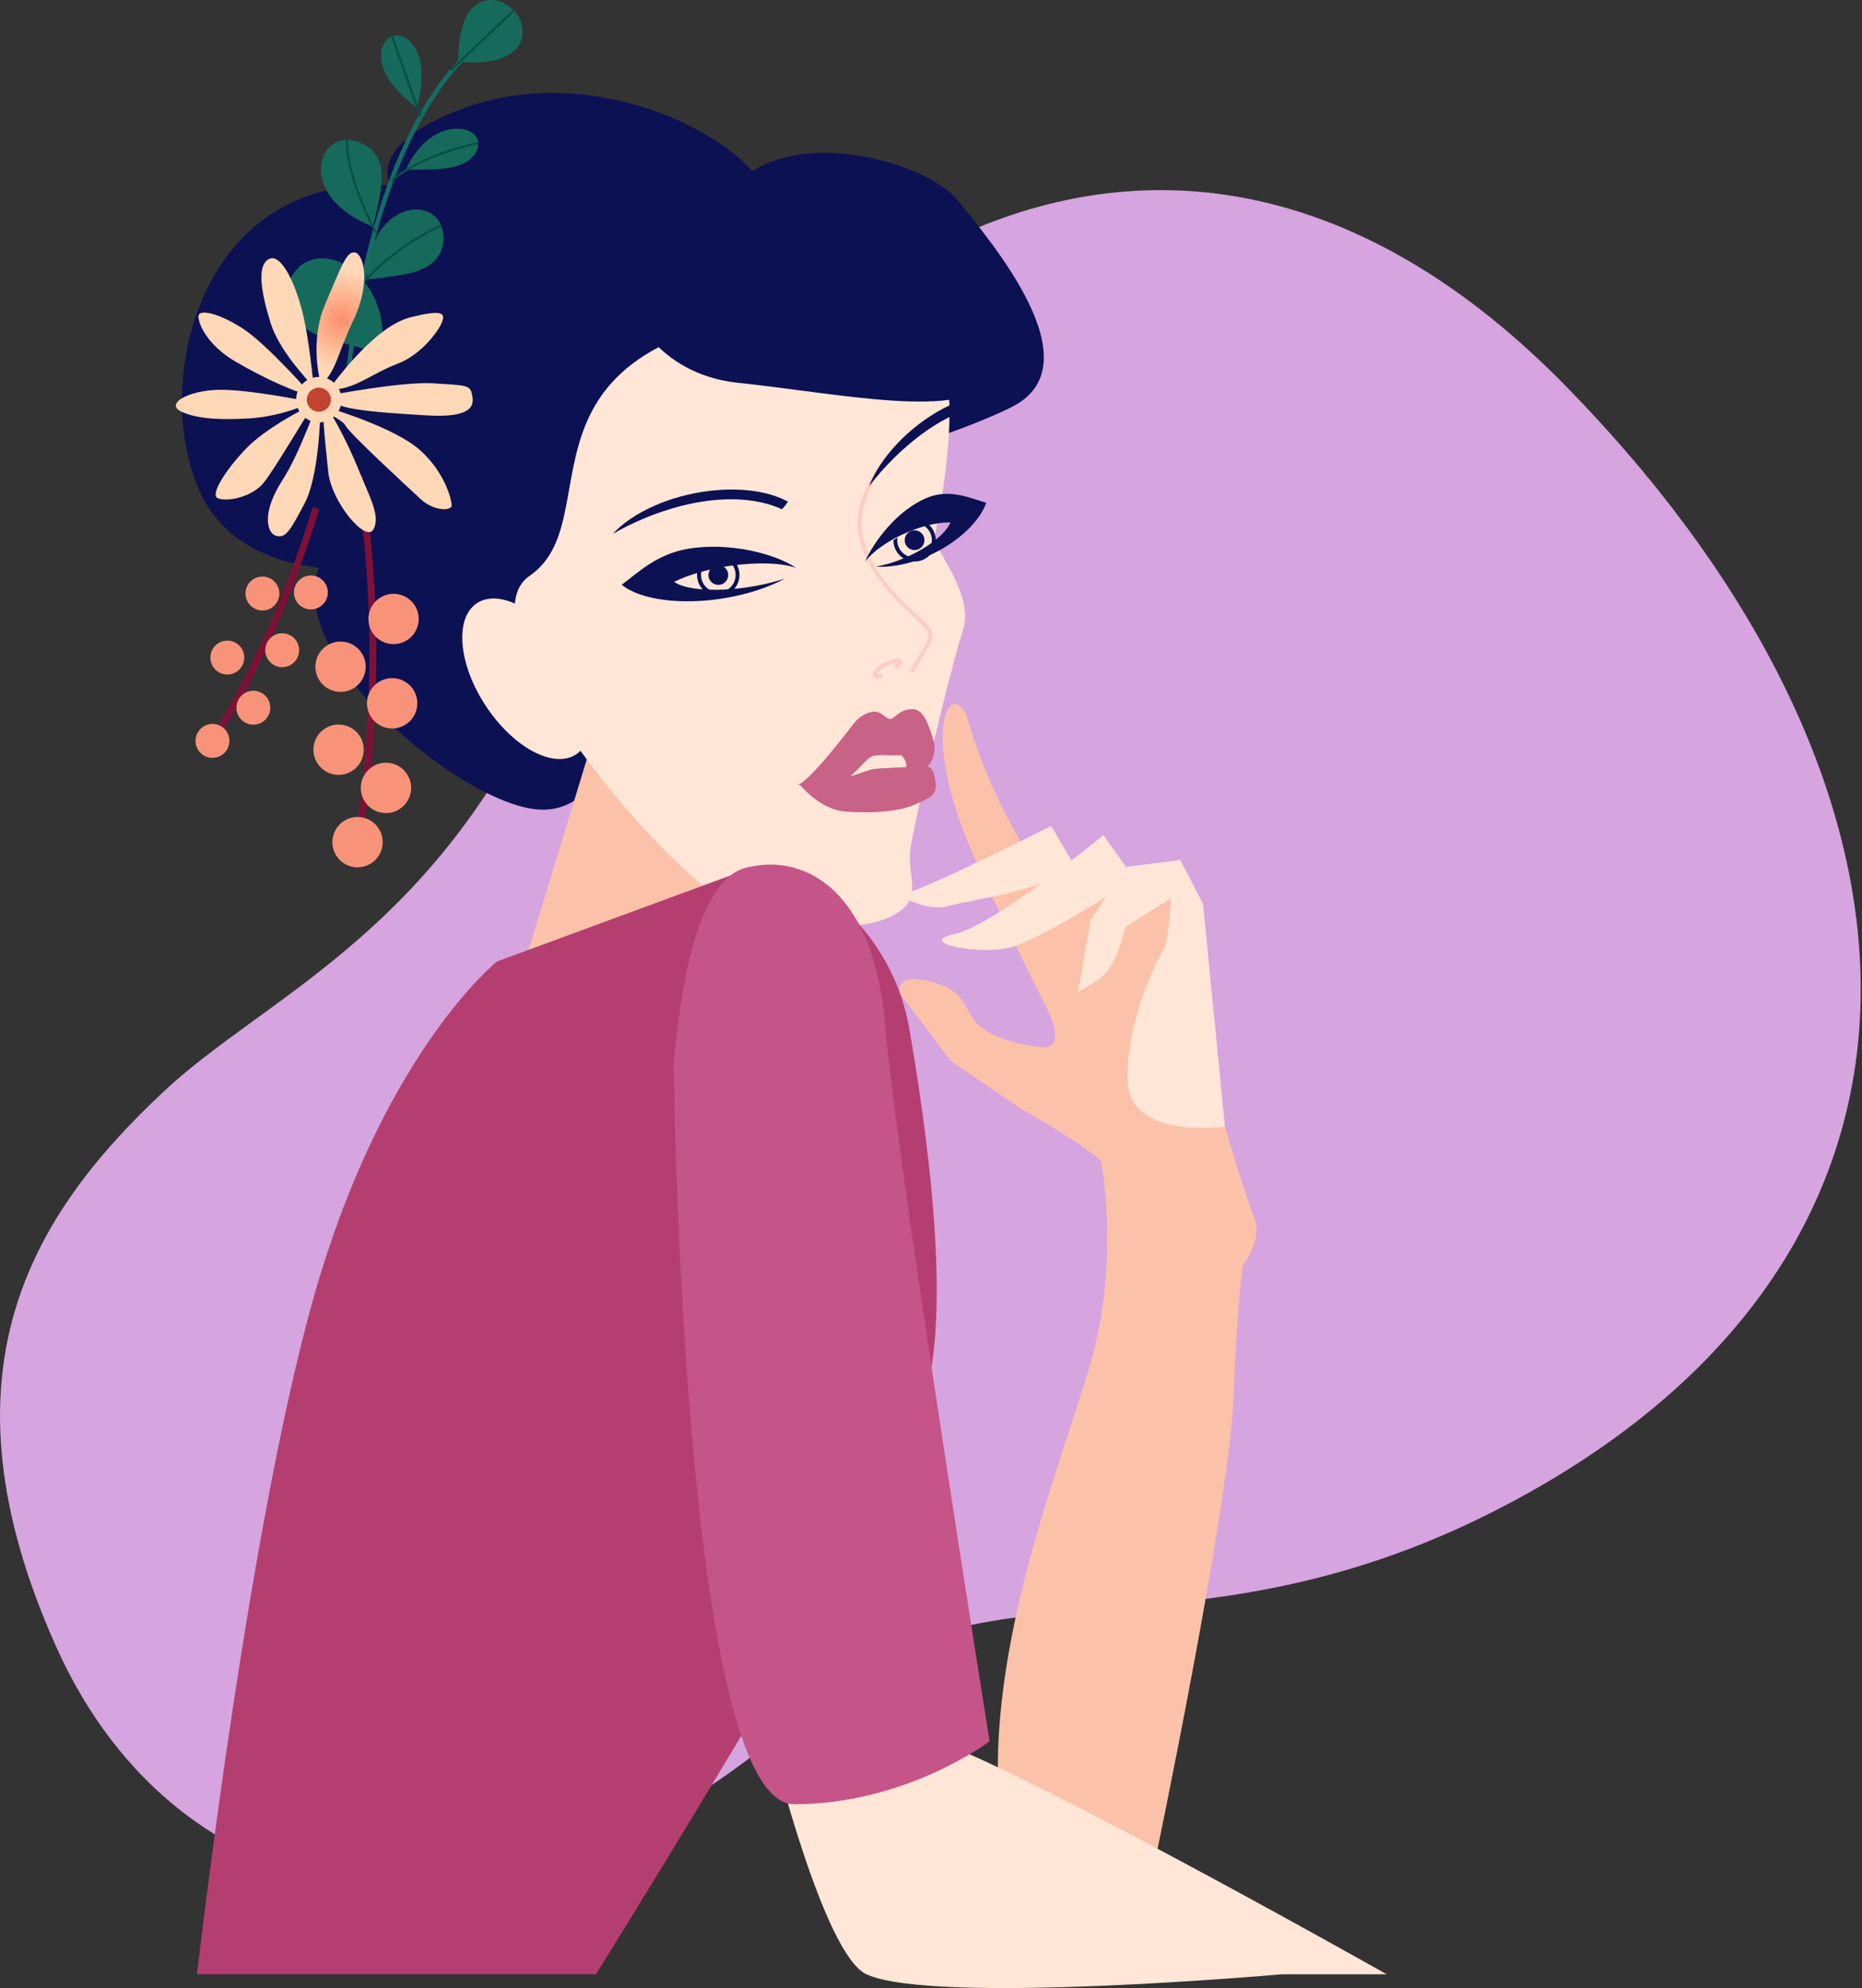 <?xml version="1.0" encoding="UTF-8"?> <svg xmlns="http://www.w3.org/2000/svg" width="1054" height="1125" viewBox="0 0 1054 1125" fill="none"><rect x="0" y="0" width="1054" height="1125" fill="#333333" stroke="none"/> <g clip-path="url(#clip0)"> <path d="M92.64 617.62C149 564.86 242 529.89 306.16 393.77C426.18 139.15 666.68 -5.35 885.8 217.91C1104.92 441.17 1120.32 702.46 864.64 845C676.94 949.6 559.19 874.45 462.94 962.51C283.72 1126.43 101.8 1087.38 32 932.2C-37.8 777.02 17.69 687.76 92.64 617.62Z" fill="#D6A4DE"></path> <path d="M359 375.81C359 375.81 351.42 465.25 301.4 457.67C251.38 450.09 140.67 353.08 190.69 306.09C240.71 259.1 310.44 260.61 283.16 292.44C255.88 324.27 143.7 344 113.38 278.8C83.06 213.6 116.38 78.71 248.29 109.02C380.2 139.33 371.08 165.11 305.9 151.47C240.72 137.83 174 95.38 260.42 62C346.84 28.62 446.87 92.32 434.74 122.64C422.61 152.96 380.17 146.89 413.52 107.48C446.87 68.07 525.7 92.32 542.37 113.54C559.04 134.76 621.2 206 572.69 230.29C524.18 254.58 380.17 295.47 375.63 262.13C371.09 228.79 405.94 356.11 359 375.81Z" fill="#0C1153"></path> <path d="M582.73 484.63C582.73 484.63 559.11 447.63 548.47 409.03C541.65 384.25 522.32 402.44 542.56 462.57C551.78 490 591 567.5 591 567.5C591 567.5 606.24 594.5 589.15 592.5C572.06 590.5 557.15 585.09 551.36 577.23C545.57 569.37 545.36 559.14 524.83 554.94C504.3 550.74 510.19 563.14 510.19 563.14L538.11 600.19L577.22 626.82C577.22 626.82 613.97 647.82 623.22 656.74C632.47 665.66 701.99 674.74 693.39 637.35C684.79 599.96 683.19 505.62 668.34 501.35C653.49 497.08 582.73 484.63 582.73 484.63Z" fill="#FBC2A9"></path> <path d="M637.41 490.52L624.6 472.52C624.6 472.52 562.93 523.6 540.27 528.52C517.61 533.44 555.27 540.77 572.27 535.94C589.27 531.11 627.48 506.57 627.48 506.57L637.41 490.52Z" fill="#FFE6D7"></path> <path d="M662.73 508.29L636.86 524.64C636.86 524.64 632.7 547.46 621.44 554.47L610.19 561.47L617.45 520.42L637.45 490.51L668.09 486.58L681 511.39L693.37 637.39C693.37 637.39 640.06 645.12 638.37 612.17C636.68 579.22 655.37 542.52 658.69 536.78C662.01 531.04 662.73 508.29 662.73 508.29Z" fill="#FFE6D7"></path> <path d="M609 491L595 467.36C595 467.36 520.54 505 512.59 505.15C504.64 505.3 524.15 516.33 536.59 512.71C549.03 509.09 586.49 505 609 491Z" fill="#FFE6D7"></path> <path d="M653.8 1053.09C653.8 1053.09 695.87 852.25 698.24 790.81C700.61 729.37 703.78 715.67 703.78 715.67C703.78 715.67 714.9 700.67 710.16 689.41C705.42 678.15 693.35 637.41 693.35 637.41L623.18 656.8C623.18 656.8 634.36 712.32 617.18 771.74C600 831.16 554.09 939.96 567.1 1036.39C580.11 1132.82 653.8 1053.09 653.8 1053.09Z" fill="#FBC2A9"></path> <path d="M338.87 407.65L294.91 551.65L396.47 527.4L414.66 463.73L338.87 407.65Z" fill="#FBC2A9"></path> <path d="M299.83 325.79C350.75 290.67 269.52 177.24 499.93 172.69C561.14 171.48 529.11 297.75 529.11 304.57C529.11 311.39 551.84 336.4 545.02 356.87C538.2 377.34 517.74 463.73 515.46 479.65C513.18 495.57 522.29 506.94 508.64 516.03C494.99 525.12 476.81 525.13 435.88 522.85C394.95 520.57 255.87 356.11 299.83 325.79Z" fill="#FFE6D7"></path> <path d="M451.51 443.84C451.51 443.84 465.44 447.84 473.02 444.84C480.6 441.84 488.94 431.19 492.02 428.92C495.1 426.65 499.6 427.4 504.9 427.4H510.21C511.241 428.311 512.032 429.461 512.511 430.751C512.991 432.04 513.145 433.427 512.96 434.79C512.39 439.63 523.47 435.36 523.47 435.36C525.819 433.337 527.526 430.673 528.384 427.695C529.242 424.716 529.213 421.552 528.3 418.59C525.18 408.08 522.05 400.69 515.8 401.26C509.55 401.83 508.41 404.38 505.28 406.37C502.15 408.36 499.28 402.11 494.48 402.68C492.43 402.92 487.38 403.81 482.54 410.35C480.67 412.76 457.1 443.65 451.51 443.84Z" fill="#C86286"></path> <path d="M452.37 443.55C452.37 443.55 463.74 458.04 478.52 459.18C493.3 460.32 508.93 459.18 517.17 455.48C525.41 451.78 530.24 450.37 529.68 443.83C529.12 437.29 528.25 431.89 519.16 433.31C510.07 434.73 496.1 434.31 492.44 435.59C483.35 438.72 463.74 445.54 452.37 443.55Z" fill="#C86286"></path> <path d="M507.51 253.41C507.51 253.41 483.63 276.15 487 301.16C490.37 326.17 516.56 346.63 521.11 351.16C525.66 355.69 529.11 359.16 524.52 365.94C521.605 370.336 518.934 374.89 516.52 379.58" stroke="#FBCEC3" stroke-width="2.33" stroke-miterlimit="10" stroke-linecap="round"></path> <path d="M507.7 377.14C513.76 371.08 503.7 374.49 501.06 376C498.12 377.69 490.83 382.83 498.41 382.83" stroke="#FBCEC3" stroke-width="2.33" stroke-miterlimit="10" stroke-linecap="round"></path> <path d="M321.25 368.81C336.76 392.43 338.96 418.39 326.16 426.81C313.36 435.23 290.41 422.89 274.9 399.28C259.39 375.67 257.18 349.7 269.98 341.28C282.78 332.86 305.73 345.2 321.25 368.81Z" fill="#FFE6D7"></path> <path d="M425.27 491L281.27 544.05C281.27 544.05 220.64 592.56 181.27 721.41C141.9 850.26 111.54 1117.05 111.54 1117.05H337.35C337.35 1117.05 508.64 842.7 523.8 789.64C538.96 736.58 523.8 635 514.71 582C505.62 529 461.65 491 425.27 491Z" fill="#B53E71"></path> <path d="M437.4 988.85C437.4 988.85 466.2 1105.9 490.45 1117.07C528.51 1134.6 725.45 1117.07 725.45 1117.07H784.97C784.97 1117.07 552.64 986.07 519.29 981.87C485.94 977.67 437.4 988.85 437.4 988.85Z" fill="#FFE6D7"></path> <path d="M381.31 600.83C382.83 594.89 387.37 499.89 422.24 490.98C457.11 482.07 495 505.83 501.06 580C507.12 654.17 560.18 985.24 560.18 985.24C560.18 985.24 513.18 1020.86 449.52 1020.86C385.86 1020.86 381.31 600.83 381.31 600.83Z" fill="#C55489"></path> <path d="M422.44 332.38C403.73 335.04 387.66 333.58 381.6 329.22C389.33 325.33 400.76 321.93 413.6 320.11C429.18 317.89 442.9 318.54 450.6 321.33C439.72 313.71 413.47 306.43 389.31 310.54C371.97 313.49 361.31 323.82 351.93 330.86C362.19 339.29 385.38 342.66 410.67 338.36C423.67 336.14 435.25 332.23 444.14 327.44C437.064 329.714 429.803 331.367 422.44 332.38Z" fill="#0C1153"></path> <path d="M384.75 286.47C371.508 289.99 358.783 295.228 346.9 302.05C357.9 290.13 378.69 280.41 401.97 277.71C419.97 275.62 435.71 278.16 446.07 283.86C445.038 285.37 443.899 286.804 442.66 288.15C428.18 281.51 408 280.42 384.75 286.47Z" fill="#0C1153"></path> <path d="M409.85 336.87C407.564 337.518 405.137 337.472 402.877 336.74C400.617 336.007 398.626 334.62 397.155 332.754C395.684 330.888 394.8 328.627 394.615 326.259C394.43 323.89 394.952 321.52 396.116 319.448C397.279 317.377 399.032 315.697 401.151 314.623C403.269 313.548 405.66 313.126 408.018 313.411C410.377 313.696 412.598 314.675 414.4 316.224C416.202 317.773 417.504 319.821 418.14 322.11C418.99 325.167 418.595 328.435 417.041 331.201C415.488 333.967 412.902 336.005 409.85 336.87ZM403.96 315.87C402.094 316.395 400.426 317.462 399.167 318.935C397.908 320.408 397.113 322.222 396.885 324.147C396.656 326.071 397.003 328.02 397.882 329.748C398.761 331.475 400.132 332.903 401.823 333.851C403.513 334.799 405.447 335.225 407.379 335.074C409.311 334.923 411.155 334.202 412.678 333.004C414.201 331.805 415.334 330.181 415.934 328.338C416.534 326.495 416.575 324.516 416.05 322.65C415.335 320.166 413.668 318.064 411.412 316.801C409.155 315.539 406.491 315.219 404 315.91L403.96 315.87Z" fill="#0C1153"></path> <path d="M412 323.83C412.299 324.894 412.275 326.023 411.932 327.074C411.589 328.124 410.943 329.05 410.074 329.733C409.205 330.417 408.154 330.827 407.052 330.913C405.95 330.999 404.847 330.756 403.883 330.215C402.919 329.675 402.137 328.861 401.636 327.876C401.135 326.891 400.937 325.779 401.067 324.681C401.197 323.584 401.65 322.55 402.368 321.709C403.085 320.869 404.036 320.26 405.1 319.96C406.528 319.563 408.055 319.747 409.348 320.472C410.641 321.197 411.595 322.404 412 323.83Z" fill="#0C1153"></path> <path d="M511.71 315.83C525 310.26 535.28 302.12 538 295.63C531.67 295.42 523 297.23 513.91 301.05C502.85 305.68 493.91 312.05 489.63 317.86C494.63 306.39 508.4 287.86 525.76 281.26C538.21 276.54 549.97 282.13 558.31 284.48C554.01 296.41 539.55 309.29 521.39 316.17C512.04 319.72 503.15 321.12 495.78 320.6C501.252 319.614 506.596 318.013 511.71 315.83Z" fill="#0C1153"></path> <path d="M512.1 305.84C512.14 306.944 512.507 308.012 513.154 308.908C513.801 309.805 514.699 310.489 515.735 310.875C516.771 311.261 517.898 311.331 518.973 311.076C520.049 310.822 521.025 310.254 521.778 309.445C522.531 308.636 523.028 307.622 523.205 306.531C523.381 305.44 523.231 304.321 522.772 303.316C522.313 302.31 521.566 301.463 520.626 300.882C519.686 300.301 518.595 300.011 517.49 300.05C516.756 300.074 516.033 300.244 515.364 300.548C514.695 300.853 514.093 301.287 513.592 301.825C513.091 302.363 512.702 302.994 512.446 303.683C512.19 304.372 512.072 305.105 512.1 305.84Z" fill="#0C1153"></path> <path d="M527.48 305.3C527.57 307.898 526.625 310.425 524.852 312.326C523.079 314.226 520.623 315.345 518.025 315.435C515.427 315.525 512.9 314.58 511 312.806C509.099 311.033 507.98 308.578 507.89 305.98C507.875 305.358 507.915 304.735 508.01 304.12C507.24 304.63 506.47 305.12 505.73 305.67C505.73 305.8 505.73 305.93 505.73 306.06C505.787 308.109 506.368 310.109 507.418 311.87C508.467 313.631 509.95 315.094 511.726 316.119C513.501 317.144 515.509 317.697 517.559 317.725C519.609 317.754 521.631 317.257 523.434 316.281C525.238 315.306 526.761 313.885 527.859 312.154C528.957 310.423 529.593 308.44 529.707 306.393C529.821 304.346 529.409 302.305 528.509 300.462C527.61 298.62 526.254 297.039 524.57 295.87C523.7 296.19 522.83 296.53 521.97 296.87C523.569 297.64 524.927 298.833 525.898 300.318C526.869 301.804 527.416 303.526 527.48 305.3Z" fill="#0C1153"></path> <path d="M550 230.92C549.62 228.92 549.17 226.92 548.69 224.97C543.612 226.544 538.694 228.593 534 231.09C514.16 241.62 498.4 258.81 491.95 275.09C500.354 264.167 510.177 254.414 521.16 246.09C531.11 238.66 540.83 233.69 550 230.92Z" fill="#0C1153"></path> <path d="M269.93 26.39C269.93 26.39 213.73 62.39 196.93 212.49" stroke="#136D63" stroke-width="2.54" stroke-miterlimit="10"></path> <path d="M285.33 32.32C298.75 26.59 297.94 13.32 290.8 5.91C283.87 -1.68 270.62 -3.34 264 9.24C261 14.18 259.13 26.98 259.36 34.89C267.3 35.8 279.17 35.41 285.33 32.32Z" fill="#166A5B"></path> <path d="M290.81 5.92L255.24 39.75" stroke="#055146" stroke-width="1.27" stroke-miterlimit="10"></path> <path d="M238.361 38C236.761 24 227.901 18.16 221.921 20.49C215.831 22.54 212.621 32.76 219.821 44.42C222.591 49.3 230.671 57.18 235.901 60.87C237.761 54.69 239.401 44.61 238.361 38Z" fill="#166A5B"></path> <path d="M221.931 20.44L237.891 65.74" stroke="#055146" stroke-width="1.27" stroke-miterlimit="10"></path> <path d="M216 100.16C216.06 92.5 213.82 87.87 210.17 84.56C209.237 83.737 208.233 82.997 207.17 82.35C206.099 81.694 204.976 81.129 203.81 80.66C201.423 79.674 198.863 79.177 196.28 79.2C193.668 79.148 191.098 79.864 188.89 81.26C187.699 82.013 186.624 82.936 185.7 84C184.736 85.171 183.938 86.47 183.33 87.86C180.72 93.68 181.04 102.16 186.2 110.03C188.2 113.34 192.27 117.38 196.98 120.71C201.301 123.85 206.063 126.333 211.11 128.08C212.22 123.88 213.48 118.65 214.47 113.6C215.46 108.55 216.19 103.77 216 100.16Z" fill="#166A5B"></path> <path d="M196.29 79.19C196.29 101.97 212.7 131.4 212.7 131.4" stroke="#055146" stroke-width="1.27" stroke-miterlimit="10"></path> <path d="M252.32 95.25C258.75 94.42 263.18 92.52 266.24 89.95C269.3 87.38 270.86 84.16 270.71 80.95C270.71 77.74 267.95 74.57 263.23 73.33C258.51 72.09 251.85 72.8 245.23 76.95C241.743 79.219 238.669 82.067 236.14 85.37C234.753 87.136 233.477 88.986 232.32 90.91C231.375 92.554 230.53 94.254 229.79 96C231.44 96.07 233.31 96.08 235.24 96C237.17 95.92 239.24 96 241.24 95.94C244.945 95.981 248.649 95.751 252.32 95.25Z" fill="#166A5B"></path> <path d="M270.72 81C270.72 81 242.19 85.92 221.8 101.87" stroke="#055146" stroke-width="1.27" stroke-miterlimit="10"></path> <path d="M165.28 156.19C169.36 158.74 203.65 175.7 215.19 200.9L165.28 156.19Z" fill="#166A5B"></path> <path d="M206.94 160.46C203.611 155.823 199.272 152.004 194.25 149.29C190.421 147.211 186.127 146.138 181.77 146.17C178.222 146.214 174.757 147.253 171.77 149.17C171.066 149.607 170.397 150.098 169.77 150.64C169.2 151.19 168.65 151.76 168.11 152.36C167.015 153.539 166.047 154.829 165.22 156.21C164.345 157.562 163.696 159.049 163.3 160.61C163.112 161.419 162.985 162.242 162.92 163.07C162.812 163.889 162.758 164.714 162.76 165.54C162.766 168.939 163.467 172.302 164.82 175.42C166.249 178.714 168.358 181.669 171.01 184.09C174.131 186.873 177.742 189.05 181.66 190.51C185.1 192.12 190.99 193.25 197.15 194.85C200.15 195.67 203.49 196.54 206.5 197.6L208.82 198.38C209.56 198.65 210.26 198.95 210.98 199.23L215.12 200.9C215.532 199.466 215.865 198.01 216.12 196.54C216.26 195.74 216.39 194.9 216.5 194.04C216.61 193.18 216.61 192.35 216.63 191.47C216.706 189.626 216.662 187.779 216.5 185.94C216.32 184.09 216.05 182.17 215.69 180.22C214.18 172.64 210.87 165.31 206.94 160.46Z" fill="#166A5B"></path> <path d="M235.62 153.53C242.91 151.24 247.17 147.37 249.39 142.58C250.462 140.232 251.039 137.69 251.087 135.109C251.136 132.529 250.653 129.966 249.67 127.58C247.87 122.77 243.13 119.1 236.98 118.58C230.83 118.06 223.27 120.71 217.13 128.16C215.591 129.965 214.272 131.945 213.2 134.06C210.585 139.273 208.848 144.882 208.06 150.66C207.739 153.157 207.636 155.676 207.75 158.19C209.97 157.95 212.37 157.59 214.86 157.25L222.47 156.25C227.46 155.51 232.22 154.83 235.62 153.53Z" fill="#166A5B"></path> <path d="M249.69 127.58C249.69 127.58 222.47 139.58 205.35 160.58" stroke="#055146" stroke-width="1.27" stroke-miterlimit="10"></path> <path d="M120.31 419.2C120.31 419.2 154.12 369 178.83 287.63" stroke="#7E1037" stroke-width="3.89" stroke-miterlimit="10"></path> <path d="M202.38 476.5C202.38 476.5 221.43 378.78 203.12 269.59" stroke="#7E1037" stroke-width="3.89" stroke-miterlimit="10"></path> <path d="M191 485.05C189.309 482.799 188.323 480.096 188.167 477.284C188.011 474.472 188.693 471.677 190.125 469.252C191.558 466.828 193.678 464.882 196.216 463.662C198.755 462.442 201.598 462.002 204.386 462.398C207.174 462.794 209.783 464.007 211.881 465.885C213.98 467.764 215.475 470.222 216.176 472.949C216.878 475.677 216.755 478.551 215.823 481.209C214.891 483.867 213.192 486.188 210.94 487.88C207.92 490.147 204.123 491.122 200.385 490.591C196.646 490.061 193.271 488.068 191 485.05Z" fill="#F8937A"></path> <path d="M207.11 454.38C205.412 452.13 204.42 449.426 204.26 446.611C204.1 443.796 204.779 440.997 206.211 438.569C207.643 436.14 209.764 434.192 212.305 432.97C214.845 431.748 217.692 431.307 220.483 431.704C223.274 432.102 225.884 433.318 227.983 435.201C230.082 437.083 231.576 439.546 232.274 442.277C232.972 445.009 232.843 447.886 231.904 450.544C230.965 453.203 229.259 455.523 227 457.21C223.985 459.466 220.199 460.435 216.47 459.905C212.742 459.374 209.376 457.388 207.11 454.38Z" fill="#F8937A"></path> <path d="M180.28 432.75C178.587 430.499 177.6 427.796 177.443 424.983C177.287 422.171 177.968 419.375 179.401 416.949C180.833 414.524 182.953 412.578 185.492 411.358C188.031 410.137 190.874 409.697 193.663 410.093C196.452 410.489 199.061 411.703 201.16 413.582C203.259 415.461 204.753 417.92 205.454 420.649C206.154 423.377 206.03 426.252 205.097 428.91C204.164 431.568 202.463 433.889 200.21 435.58C198.716 436.703 197.015 437.521 195.205 437.987C193.394 438.453 191.51 438.557 189.659 438.294C187.808 438.032 186.027 437.407 184.418 436.455C182.809 435.504 181.403 434.245 180.28 432.75Z" fill="#F8937A"></path> <path d="M210.6 406.49C208.909 404.238 207.923 401.536 207.767 398.724C207.611 395.912 208.293 393.117 209.726 390.692C211.158 388.267 213.278 386.322 215.816 385.102C218.355 383.882 221.198 383.442 223.986 383.838C226.774 384.234 229.383 385.447 231.482 387.325C233.58 389.204 235.075 391.662 235.776 394.389C236.478 397.117 236.355 399.991 235.423 402.649C234.491 405.307 232.792 407.628 230.54 409.32C229.045 410.444 227.344 411.262 225.532 411.728C223.721 412.194 221.836 412.298 219.984 412.035C218.133 411.772 216.351 411.147 214.741 410.196C213.131 409.245 211.724 407.985 210.6 406.49Z" fill="#F8937A"></path> <path d="M181.38 385.79C179.688 383.539 178.702 380.836 178.547 378.024C178.391 375.212 179.073 372.417 180.505 369.992C181.938 367.568 184.058 365.622 186.596 364.402C189.134 363.182 191.978 362.742 194.766 363.138C197.554 363.534 200.163 364.747 202.261 366.625C204.36 368.504 205.854 370.962 206.556 373.689C207.258 376.417 207.135 379.291 206.203 381.949C205.271 384.607 203.572 386.928 201.32 388.62C199.825 389.744 198.123 390.562 196.312 391.028C194.501 391.494 192.616 391.598 190.764 391.335C188.912 391.073 187.131 390.448 185.52 389.496C183.91 388.545 182.503 387.285 181.38 385.79Z" fill="#F8937A"></path> <path d="M211.4 358.76C209.71 356.51 208.726 353.809 208.571 350.999C208.416 348.189 209.098 345.397 210.53 342.974C211.962 340.552 214.08 338.608 216.616 337.389C219.153 336.171 221.994 335.731 224.78 336.127C227.566 336.523 230.172 337.735 232.269 339.612C234.366 341.489 235.86 343.945 236.561 346.67C237.262 349.396 237.139 352.268 236.208 354.923C235.277 357.579 233.579 359.899 231.33 361.59C229.836 362.715 228.135 363.534 226.325 364C224.514 364.466 222.629 364.571 220.778 364.308C218.927 364.046 217.146 363.42 215.537 362.468C213.927 361.516 212.522 360.256 211.4 358.76Z" fill="#F8937A"></path> <path d="M112 424.07C111.036 422.434 110.579 420.549 110.686 418.653C110.794 416.757 111.461 414.936 112.604 413.419C113.747 411.903 115.314 410.759 117.106 410.133C118.899 409.507 120.837 409.427 122.676 409.903C124.514 410.378 126.17 411.388 127.434 412.805C128.698 414.222 129.514 415.982 129.778 417.863C130.042 419.743 129.742 421.66 128.916 423.37C128.091 425.08 126.777 426.507 125.14 427.47C122.946 428.761 120.33 429.128 117.866 428.49C115.402 427.853 113.292 426.263 112 424.07Z" fill="#F8937A"></path> <path d="M135.14 405.31C134.176 403.674 133.719 401.789 133.826 399.893C133.934 397.997 134.601 396.176 135.744 394.659C136.887 393.143 138.454 391.999 140.247 391.373C142.039 390.747 143.977 390.667 145.816 391.143C147.654 391.618 149.31 392.628 150.574 394.045C151.839 395.462 152.654 397.222 152.918 399.103C153.182 400.983 152.882 402.9 152.056 404.61C151.231 406.32 149.917 407.747 148.28 408.71C146.087 410.001 143.47 410.368 141.006 409.73C138.542 409.093 136.432 407.503 135.14 405.31Z" fill="#F8937A"></path> <path d="M120.41 376.93C119.445 375.295 118.986 373.41 119.092 371.514C119.198 369.618 119.863 367.796 121.005 366.278C122.147 364.76 123.713 363.616 125.505 362.988C127.298 362.361 129.236 362.279 131.075 362.754C132.914 363.228 134.571 364.237 135.836 365.653C137.101 367.07 137.918 368.829 138.183 370.71C138.448 372.59 138.149 374.507 137.324 376.218C136.5 377.928 135.186 379.356 133.55 380.32C132.465 380.961 131.264 381.382 130.016 381.558C128.768 381.735 127.498 381.664 126.277 381.349C125.057 381.034 123.911 380.482 122.904 379.724C121.897 378.965 121.05 378.016 120.41 376.93Z" fill="#F8937A"></path> <path d="M167.71 340.09C166.744 338.455 166.286 336.57 166.391 334.674C166.497 332.778 167.163 330.956 168.305 329.438C169.447 327.92 171.013 326.775 172.805 326.148C174.598 325.521 176.536 325.439 178.375 325.913C180.214 326.388 181.87 327.397 183.136 328.813C184.401 330.229 185.218 331.989 185.483 333.87C185.748 335.75 185.449 337.667 184.624 339.378C183.8 341.088 182.486 342.516 180.85 343.48C178.657 344.769 176.042 345.136 173.579 344.501C171.116 343.865 169.006 342.279 167.71 340.09Z" fill="#F8937A"></path> <path d="M151.47 372.77C150.506 371.134 150.049 369.249 150.157 367.353C150.264 365.457 150.931 363.636 152.074 362.119C153.217 360.602 154.784 359.459 156.577 358.833C158.369 358.207 160.308 358.127 162.146 358.602C163.984 359.078 165.64 360.088 166.905 361.505C168.169 362.922 168.984 364.682 169.248 366.563C169.512 368.443 169.212 370.36 168.386 372.07C167.561 373.78 166.247 375.207 164.61 376.17C163.525 376.812 162.323 377.233 161.075 377.41C159.826 377.586 158.555 377.514 157.334 377.198C156.113 376.882 154.967 376.329 153.961 375.569C152.954 374.809 152.108 373.858 151.47 372.77Z" fill="#F8937A"></path> <path d="M140.28 340.69C139.316 339.054 138.859 337.169 138.966 335.273C139.074 333.377 139.741 331.556 140.884 330.039C142.027 328.523 143.593 327.379 145.386 326.753C147.179 326.127 149.117 326.047 150.956 326.523C152.794 326.998 154.45 328.009 155.714 329.425C156.978 330.842 157.794 332.602 158.058 334.483C158.321 336.364 158.022 338.28 157.196 339.99C156.37 341.7 155.056 343.127 153.42 344.09C151.226 345.381 148.61 345.748 146.146 345.11C143.682 344.473 141.572 342.883 140.28 340.69Z" fill="#F8937A"></path> <path d="M181.76 217.82C181.76 217.82 174.61 194.23 184.04 172.16C193.47 150.09 196.22 142.04 200.93 142.84C205.64 143.64 210.17 159.49 200.31 180.51C190.45 201.53 190.57 209.4 181.76 217.82Z" fill="url(#paint0_radial)"></path> <path d="M186.21 220.42C186.21 220.42 210.63 185.26 231.81 179.7C252.99 174.14 251.45 178.52 250.23 182.18C249.01 185.84 239.49 200.38 224.77 205.92C210.05 211.46 200.23 221 186.21 220.42Z" fill="url(#paint1_radial)"></path> <path d="M177.54 219.14C177.54 219.14 175.11 190.62 170.54 174.04C165.97 157.46 158.26 142.52 151.71 146.86C145.16 151.2 148.24 166.78 153.13 182.61C158.02 198.44 173.67 214.36 177.54 219.14Z" fill="url(#paint2_radial)"></path> <path d="M176.36 223.52C176.36 223.52 150.98 194.52 137.19 185.72C123.4 176.92 112.89 174.99 112.39 178.6C111.89 182.21 116.59 194.84 133.3 204.6C150.01 214.36 169.54 223.21 176.36 223.52Z" fill="url(#paint3_radial)"></path> <path d="M174.79 227.19C174.79 227.19 141.04 220.25 123.86 220.56C106.68 220.87 93.15 228.49 102.74 232.94C112.33 237.39 126.67 237.6 141.31 236.72C155.95 235.84 173.18 230.16 174.79 227.19Z" fill="url(#paint4_radial)"></path> <path d="M186.76 223.61C186.76 223.61 227.51 215.79 245.14 216.89C262.77 217.99 265.98 217.79 266.98 222.39C267.98 226.99 271.07 236.84 241.57 235.03C212.07 233.22 184.38 231.64 186.76 223.61Z" fill="url(#paint5_radial)"></path> <path d="M188 231.42C188 231.42 224.07 242.17 238.1 255C252.13 267.83 255.52 282.63 255.72 285.84C255.92 289.05 245.91 289.65 237.94 282.24C229.97 274.83 198.11 245.51 195.69 241C193.27 236.49 183.5 234.92 188 231.42Z" fill="url(#paint6_radial)"></path> <path d="M172.88 231.25C170.76 231.74 150.27 242.64 139.8 253.3C129.33 263.96 118.44 279.67 123.23 281.89C128.02 284.11 142.56 281.45 149.23 273.17C155.9 264.89 173.12 235.17 175.13 232.91C177.14 230.65 172.88 231.25 172.88 231.25Z" fill="url(#paint7_radial)"></path> <path d="M181.31 234.33C181.31 234.33 180.55 269.5 172.5 284.68C164.45 299.86 161.87 304.68 156.4 303.2C150.93 301.72 148.09 290.08 159.56 272.2C171.03 254.32 179.1 227.3 180.26 228.67C181.42 230.04 181.31 234.33 181.31 234.33Z" fill="url(#paint8_radial)"></path> <path d="M184.61 229.47C191.33 240.345 197.165 251.741 202.06 263.55C209.22 281.4 215.57 291.78 211.38 299.55C207.19 307.32 187.52 284.14 185.76 266.68C184 249.22 181 223.24 184.61 229.47Z" fill="url(#paint9_radial)"></path> <path d="M193.32 225.38C193.472 227.919 192.867 230.446 191.583 232.641C190.299 234.836 188.393 236.601 186.105 237.713C183.818 238.825 181.252 239.233 178.733 238.887C176.213 238.541 173.853 237.456 171.95 235.768C170.048 234.081 168.688 231.867 168.043 229.407C167.398 226.947 167.498 224.351 168.328 221.947C169.159 219.543 170.683 217.44 172.709 215.903C174.735 214.365 177.172 213.463 179.71 213.31C181.397 213.207 183.087 213.438 184.684 213.989C186.281 214.541 187.754 215.401 189.019 216.522C190.283 217.644 191.313 219.003 192.051 220.523C192.79 222.043 193.221 223.693 193.32 225.38Z" fill="url(#paint10_radial)"></path> <path d="M187.28 225.74C187.361 227.084 187.041 228.422 186.361 229.585C185.681 230.748 184.672 231.682 183.461 232.272C182.25 232.861 180.892 233.077 179.558 232.895C178.223 232.712 176.973 232.137 175.966 231.244C174.958 230.351 174.237 229.179 173.895 227.876C173.554 226.574 173.606 225.199 174.045 223.926C174.484 222.653 175.291 221.539 176.364 220.724C177.436 219.91 178.726 219.432 180.07 219.35C180.963 219.296 181.858 219.418 182.704 219.71C183.55 220.002 184.33 220.458 184.999 221.051C185.669 221.645 186.215 222.364 186.606 223.169C186.998 223.973 187.227 224.847 187.28 225.74Z" fill="#C24330"></path> <path d="M349.86 156C349.86 156 360.47 210.57 418.07 216.63C475.67 222.69 545.4 237.85 560.56 215.11C575.72 192.37 554.5 142.35 463.56 136.29C372.62 130.23 359 124.18 349.86 156Z" fill="#0C1153"></path> </g> <defs> <radialGradient id="paint0_radial" cx="0" cy="0" r="1" gradientUnits="userSpaceOnUse" gradientTransform="translate(193.133 180.917) rotate(-3.434) scale(28.161)"> <stop stop-color="#FD8F6B"></stop> <stop offset="1" stop-color="#FFD8B7"></stop> </radialGradient> <radialGradient id="paint1_radial" cx="0" cy="0" r="1" gradientUnits="userSpaceOnUse" gradientTransform="translate(8796.3 19218.5) scale(1780.71 1195.35)"> <stop stop-color="#FD8F6B"></stop> <stop offset="1" stop-color="#FFD8B7"></stop> </radialGradient> <radialGradient id="paint2_radial" cx="0" cy="0" r="1" gradientUnits="userSpaceOnUse" gradientTransform="translate(2460.57 30801) scale(822.614 2031.97)"> <stop stop-color="#FD8F6B"></stop> <stop offset="1" stop-color="#FFD8B7"></stop> </radialGradient> <radialGradient id="paint3_radial" cx="0" cy="0" r="1" gradientUnits="userSpaceOnUse" gradientTransform="translate(3893.79 20514.6) scale(1792.15 1305.94)"> <stop stop-color="#FD8F6B"></stop> <stop offset="1" stop-color="#FFD8B7"></stop> </radialGradient> <radialGradient id="paint4_radial" cx="0" cy="0" r="1" gradientUnits="userSpaceOnUse" gradientTransform="translate(3883.87 7909.37) scale(2053.16 452.576)"> <stop stop-color="#FD8F6B"></stop> <stop offset="1" stop-color="#FFD8B7"></stop> </radialGradient> <radialGradient id="paint5_radial" cx="0" cy="0" r="1" gradientUnits="userSpaceOnUse" gradientTransform="translate(11541.9 8853.25) scale(2374.7 541.591)"> <stop stop-color="#FD8F6B"></stop> <stop offset="1" stop-color="#FFD8B7"></stop> </radialGradient> <radialGradient id="paint6_radial" cx="0" cy="0" r="1" gradientUnits="userSpaceOnUse" gradientTransform="translate(9306.79 28568.3) scale(2172.17 1787.25)"> <stop stop-color="#FD8F6B"></stop> <stop offset="1" stop-color="#FFD8B7"></stop> </radialGradient> <radialGradient id="paint7_radial" cx="0" cy="0" r="1" gradientUnits="userSpaceOnUse" gradientTransform="translate(3356.4 25600) scale(1411.33 1354.97)"> <stop stop-color="#FD8F6B"></stop> <stop offset="1" stop-color="#FFD8B7"></stop> </radialGradient> <radialGradient id="paint8_radial" cx="0" cy="0" r="1" gradientUnits="userSpaceOnUse" gradientTransform="translate(2449.91 37883.2) scale(846.047 2132.79)"> <stop stop-color="#FD8F6B"></stop> <stop offset="1" stop-color="#FFD8B7"></stop> </radialGradient> <radialGradient id="paint9_radial" cx="0" cy="0" r="1" gradientUnits="userSpaceOnUse" gradientTransform="translate(3422.95 36772.4) scale(827.148 2013.8)"> <stop stop-color="#FD8F6B"></stop> <stop offset="1" stop-color="#FFD8B7"></stop> </radialGradient> <radialGradient id="paint10_radial" cx="0" cy="0" r="1" gradientUnits="userSpaceOnUse" gradientTransform="translate(2576.56 12148.4) scale(330.759 330.767)"> <stop stop-color="#FD8F6B"></stop> <stop offset="1" stop-color="#FFD8B7"></stop> </radialGradient> <clipPath id="clip0"> <rect width="1053.27" height="1124.86" fill="white"></rect> </clipPath> </defs> </svg> 